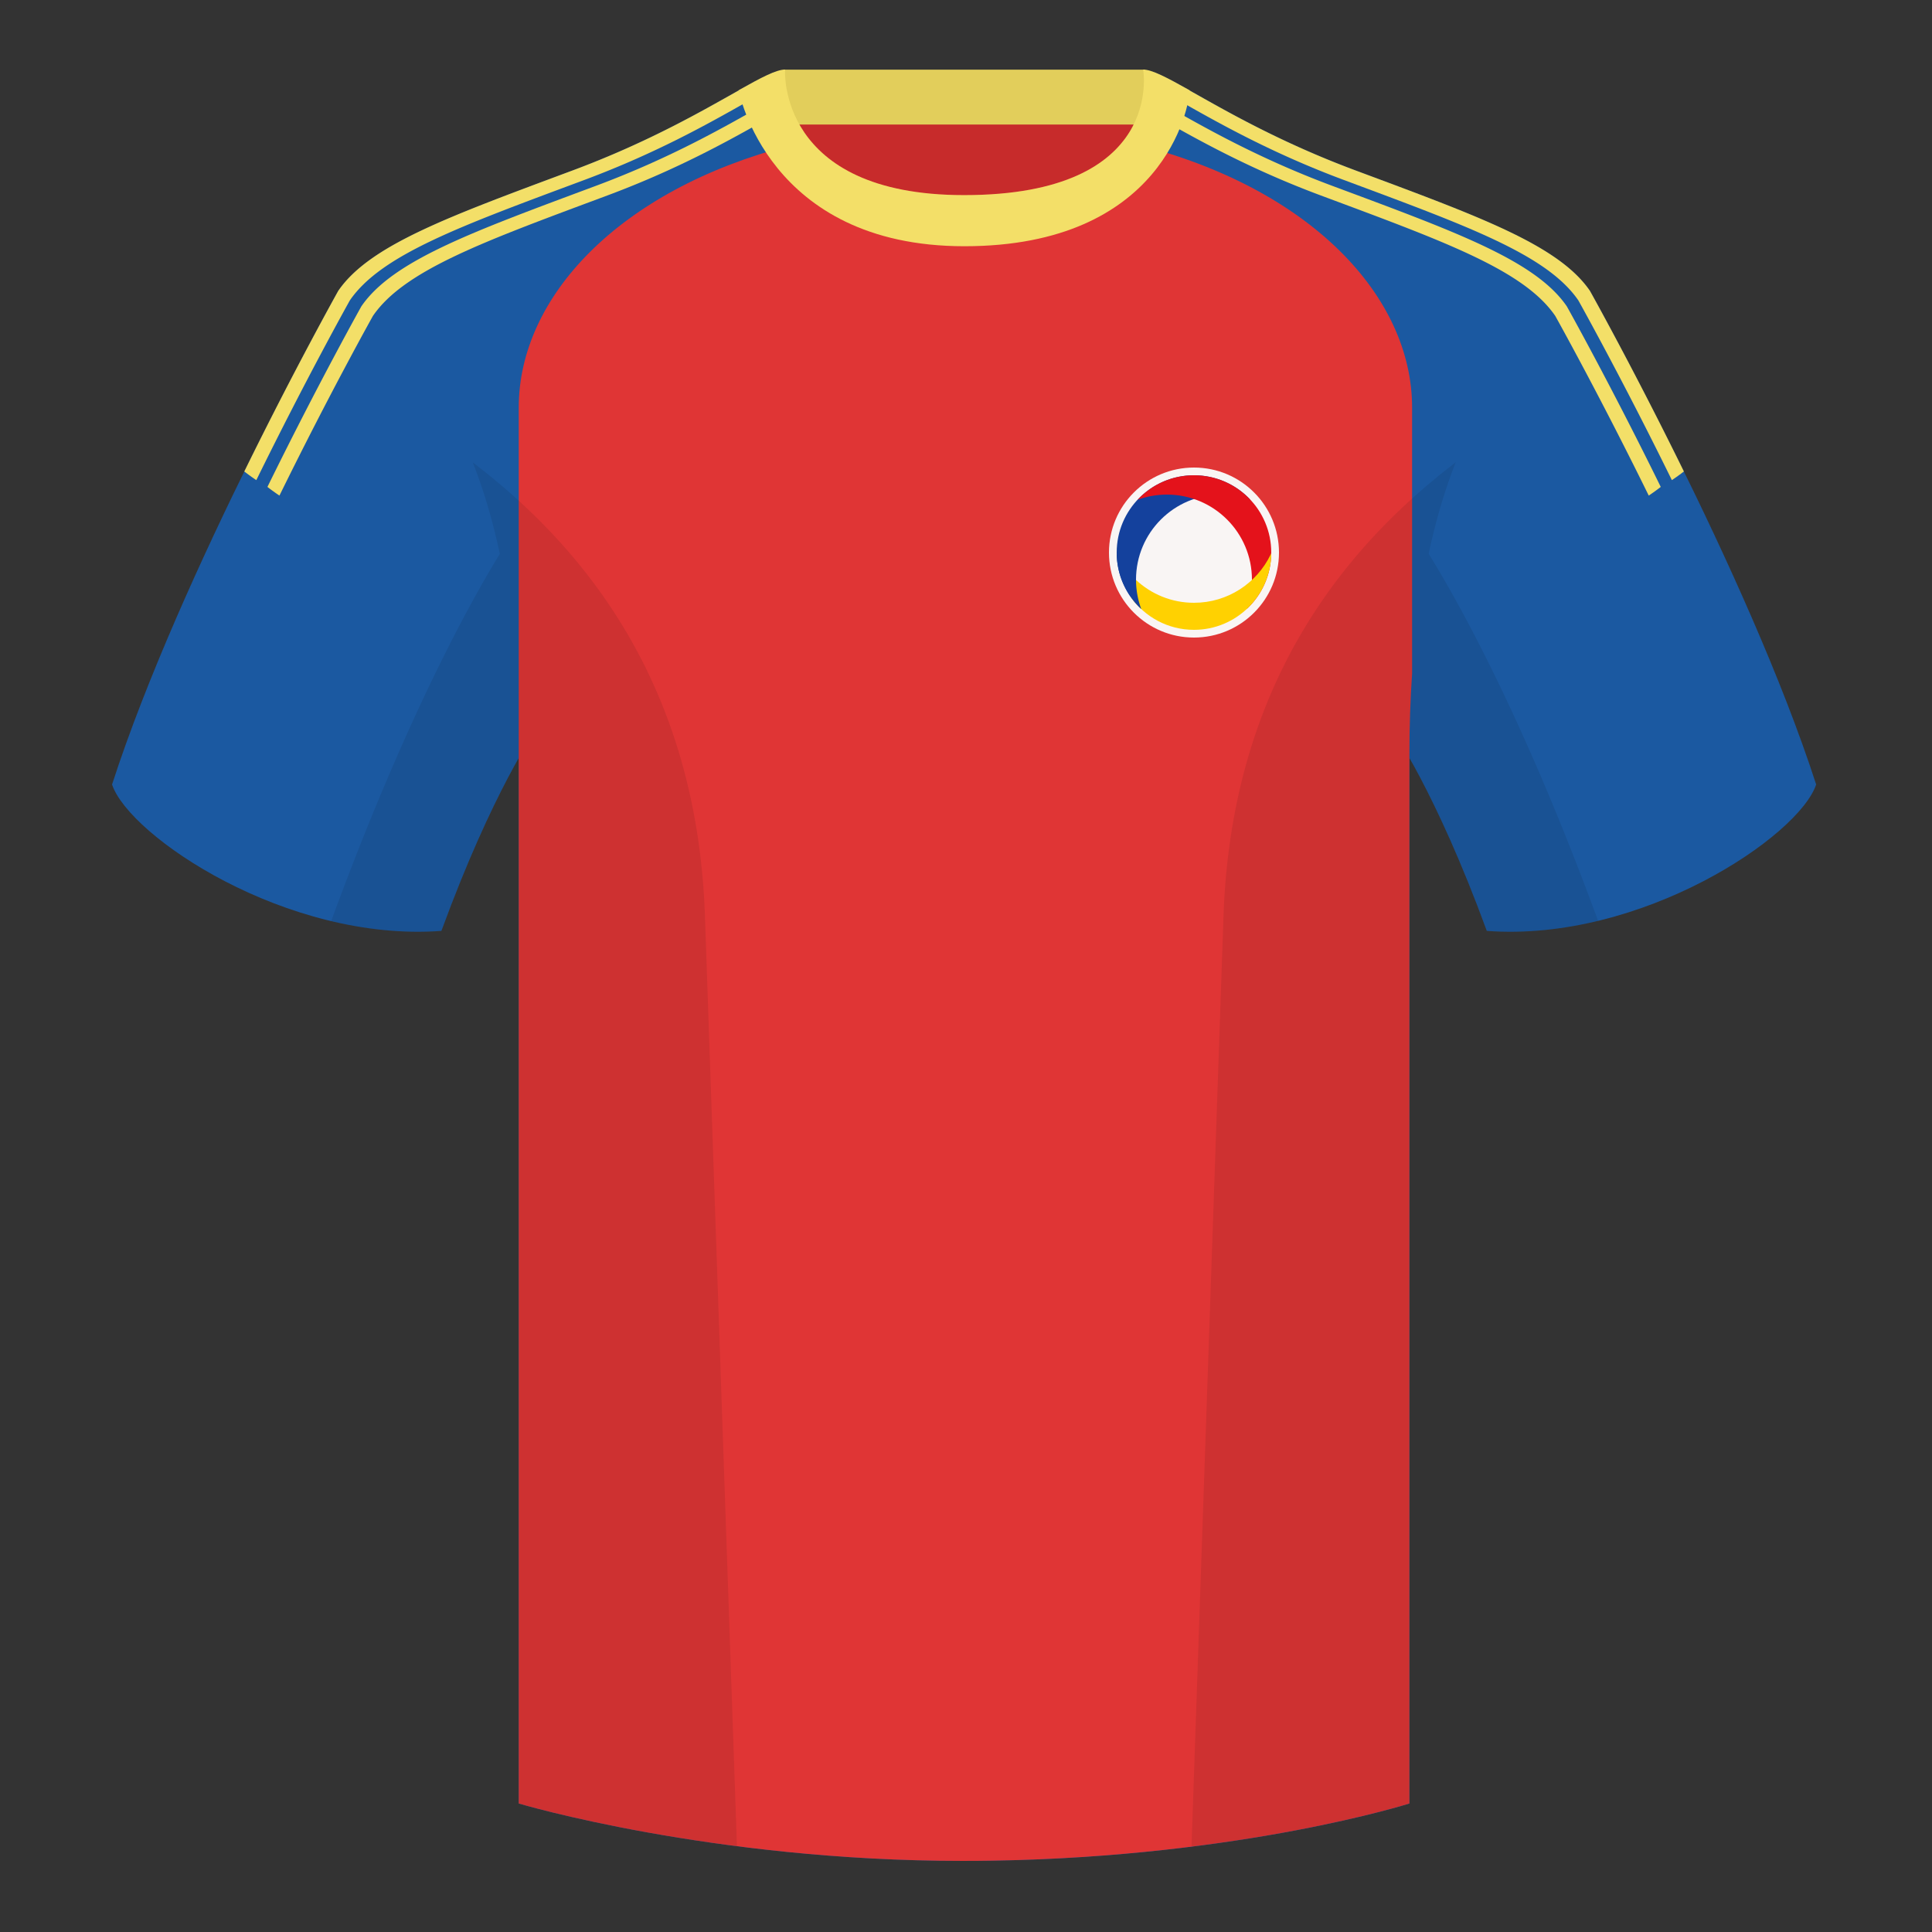 <?xml version="1.0" encoding="UTF-8"?><svg width="500" height="500" viewBox="0 0 500 500" fill="none" xmlns="http://www.w3.org/2000/svg"><rect x="0" y="0" width="500" height="500" fill="#333333" stroke="none"/><path fill-rule="evenodd" clip-rule="evenodd" d="M203.003 109.223h93.644V21.928h-93.644v87.295z" fill="#C72B2B"/><path fill-rule="evenodd" clip-rule="evenodd" d="M202.864 32.228h93.458v-14.2h-93.458v14.2z" fill="#E2CE5B"/><path fill-rule="evenodd" clip-rule="evenodd" d="M87.547 75.258S46.785 148.058 29 203.028c4.445 13.375 45.208 40.86 85.232 37.885 13.34-36.4 24.46-52 24.46-52s2.963-95.085-51.145-113.655zm323.925 0s40.763 72.8 58.547 127.77c-4.445 13.375-45.207 40.86-85.232 37.885-13.34-36.4-24.46-52-24.46-52s-2.963-95.085 51.145-113.655z" fill="#1B59A1"/><path fill-rule="evenodd" clip-rule="evenodd" d="M249.511 57.703c-50.082 0-47.798-39.469-48.742-39.14-7.516 2.619-24.133 14.937-52.439 25.495-31.873 11.885-52.626 19.315-60.782 31.2 11.115 8.915 46.694 28.97 46.694 120.344v271.14s49.658 14.856 114.885 14.856c68.929 0 115.648-14.856 115.648-14.856v-271.14c0-91.375 35.58-111.43 46.7-120.344-8.157-11.885-28.91-19.315-60.783-31.2-28.36-10.577-44.982-22.919-52.478-25.509-.927-.32 4.178 39.154-48.703 39.154z" fill="#1B59A1"/><path fill-rule="evenodd" clip-rule="evenodd" d="M249.509 50.495c23.731 0 35.462-6.712 41.199-14.034l3.191.839c45.286 11.339 71.551 39.427 71.551 68.16v68.857c-.455 6.628-.7 13.712-.7 21.286v271.142s-43.162 13.709-107.735 14.788c-2.595.042-5.225.065-7.888.065-64.901 0-114.388-14.707-114.881-14.854l.004-361.284c0-28.451 25.751-56.269 70.222-67.817l5.219-1.327c6.037 7.379 17.622 14.179 39.818 14.179z" fill="#E03535"/><path fill-rule="evenodd" clip-rule="evenodd" d="M202.215 24.577l1.749 3.198c-9.027 4.859-24.145 14.369-46.657 22.766-31.873 11.885-52.626 19.315-60.781 31.202-.002-.001-11.079 19.783-24.205 46.512a52.899 52.899 0 01-3.11-2.239c13.178-26.853 24.322-46.757 24.322-46.757l.002.001c8.155-11.887 28.908-19.317 60.781-31.202 19.604-7.312 33.601-15.469 42.851-20.663-.008-.033-.011-.05-.011-.05 1.876-1.054 3.56-1.988 5.058-2.768z" fill="#F3DF68"/><path fill-rule="evenodd" clip-rule="evenodd" d="M192.449 26.848c-9.233 5.203-22.705 12.821-41.129 19.693-31.873 11.885-52.626 19.315-60.78 31.202-.002-.001-11.08 19.783-24.205 46.511a53.045 53.045 0 01-3.11-2.238C76.403 95.162 87.547 75.259 87.547 75.259c8.157-11.886 28.91-19.316 60.782-31.201 19.604-7.312 33.601-15.469 42.851-20.663a1.601 1.601 0 01-.01-.05l1.278 3.502zm106.644-1.04c.87.477 1.791.991 2.763 1.538 0 0-.003.017-.011.05 9.251 5.194 23.248 13.35 42.852 20.663 31.873 11.885 52.626 19.315 60.78 31.202.001-0.0.002-0.0.002-.001 0 0 11.145 19.904 24.323 46.757a53.248 53.248 0 01-3.11 2.238c-13.126-26.728-24.203-46.512-24.203-46.512-.001 0-.001 0-.002.001-8.155-11.887-28.908-19.317-60.781-31.202-20.711-7.726-35.164-16.393-44.373-21.514l1.76-3.219z" fill="#F3DF68"/><path fill-rule="evenodd" clip-rule="evenodd" d="M307.843 23.345s-.003.017-.011.05c9.25 5.194 23.247 13.35 42.851 20.663 31.873 11.885 52.626 19.315 60.781 31.202.002-.001 11.146 19.903 24.324 46.757a52.912 52.912 0 01-3.11 2.238c-13.125-26.728-24.203-46.512-24.203-46.512-8.156-11.886-28.909-19.316-60.782-31.201-18.28-6.819-31.685-14.371-40.912-19.571l1.062-3.625z" fill="#F3DF68"/><path fill-rule="evenodd" clip-rule="evenodd" d="M307.852 23.345C302.08 20.105 298.124 18 295.844 18c0 0 5.882 32.495-46.335 32.495-48.521 0-46.336-32.495-46.336-32.495-2.279 0-6.235 2.105-12.002 5.345 0 0 7.368 40.38 58.403 40.38 51.478 0 58.278-35.895 58.278-40.38z" fill="#F3DF68"/><path fill-rule="evenodd" clip-rule="evenodd" d="M413.584 238.323c-9.287 2.238-19.064 3.316-28.798 2.592-8.197-22.369-15.557-36.883-20.012-44.748v270.577s-21.102 6.71-55.867 11.111l-.544-.06c1.881-54.795 5.722-166.47 8.277-240.705 2.055-59.755 31.084-95.29 60.099-117.44-2.676 6.781-5.072 14.606-7 23.667 7.354 11.852 24.436 42.069 43.831 94.964.005.014.01.028.014.042zM190.717 477.795c-34.248-4.401-56.477-11.051-56.477-11.051V196.172c-4.456 7.867-11.813 22.379-20.009 44.743-9.633.716-19.309-.332-28.511-2.524a1.056 1.056 0 01.02-.096c19.377-52.848 36.305-83.066 43.61-94.944-1.929-9.075-4.328-16.912-7.007-23.701 29.015 22.15 58.044 57.685 60.099 117.44 2.555 74.235 6.396 185.91 8.277 240.705h-.002z" fill="#000" fill-opacity=".08"/><path fill-rule="evenodd" clip-rule="evenodd" d="M309 165c12.15 0 22-9.85 22-22s-9.85-22-22-22-22 9.85-22 22 9.85 22 22 22z" fill="#F9F5F4"/><path fill-rule="evenodd" clip-rule="evenodd" d="M309 123c5.772 0 10.973 2.445 14.624 6.356-2.375-.877-4.944-1.356-7.624-1.356-12.15 0-22 9.85-22 22 0 2.68.479 5.249 1.357 7.624C291.445 153.973 289 148.772 289 143c0-11.046 8.954-20 20-20z" fill="#14419D"/><path fill-rule="evenodd" clip-rule="evenodd" d="M309 123c11.046 0 20 8.954 20 20 0 5.772-2.445 10.973-6.356 14.624.877-2.375 1.356-4.944 1.356-7.624 0-12.15-9.85-22-22-22-2.68 0-5.248.479-7.624 1.357C298.027 125.445 303.228 123 309 123z" fill="#E4121B"/><path fill-rule="evenodd" clip-rule="evenodd" d="M328.994 143.19l.005-.011C328.903 154.142 319.986 163 309 163c-6.747 0-12.714-3.342-16.337-8.46l1.328-4.455C297.922 153.754 303.199 156 309 156c8.731 0 16.274-5.086 19.828-12.458l.171-.363-.005.011z" fill="#FFD101"/><path fill-rule="evenodd" clip-rule="evenodd" d="M289.001 143.185a22.093 22.093 0 005 6.909L294 150c0 2.68.479 5.248 1.356 7.623-.382-.356-.75-.728-1.104-1.114l-.349-.391c-.182-.209-.36-.423-.534-.64l-.257-.329c-.165-.214-.325-.432-.48-.654l-.231-.334c-.374-.555-.72-1.13-1.038-1.723l-.118-.221-.237-.473-.226-.48-.178-.403-.169-.408-.15-.385c-.133-.351-.256-.707-.369-1.068l-.163-.545c-.08-.281-.153-.565-.221-.851l-.096-.431-.078-.385-.069-.381-.058-.36-.068-.482-.052-.447c-.03-.28-.053-.562-.071-.845l-.02-.359-.012-.355-.007-.374z" fill="#14419D"/></svg>